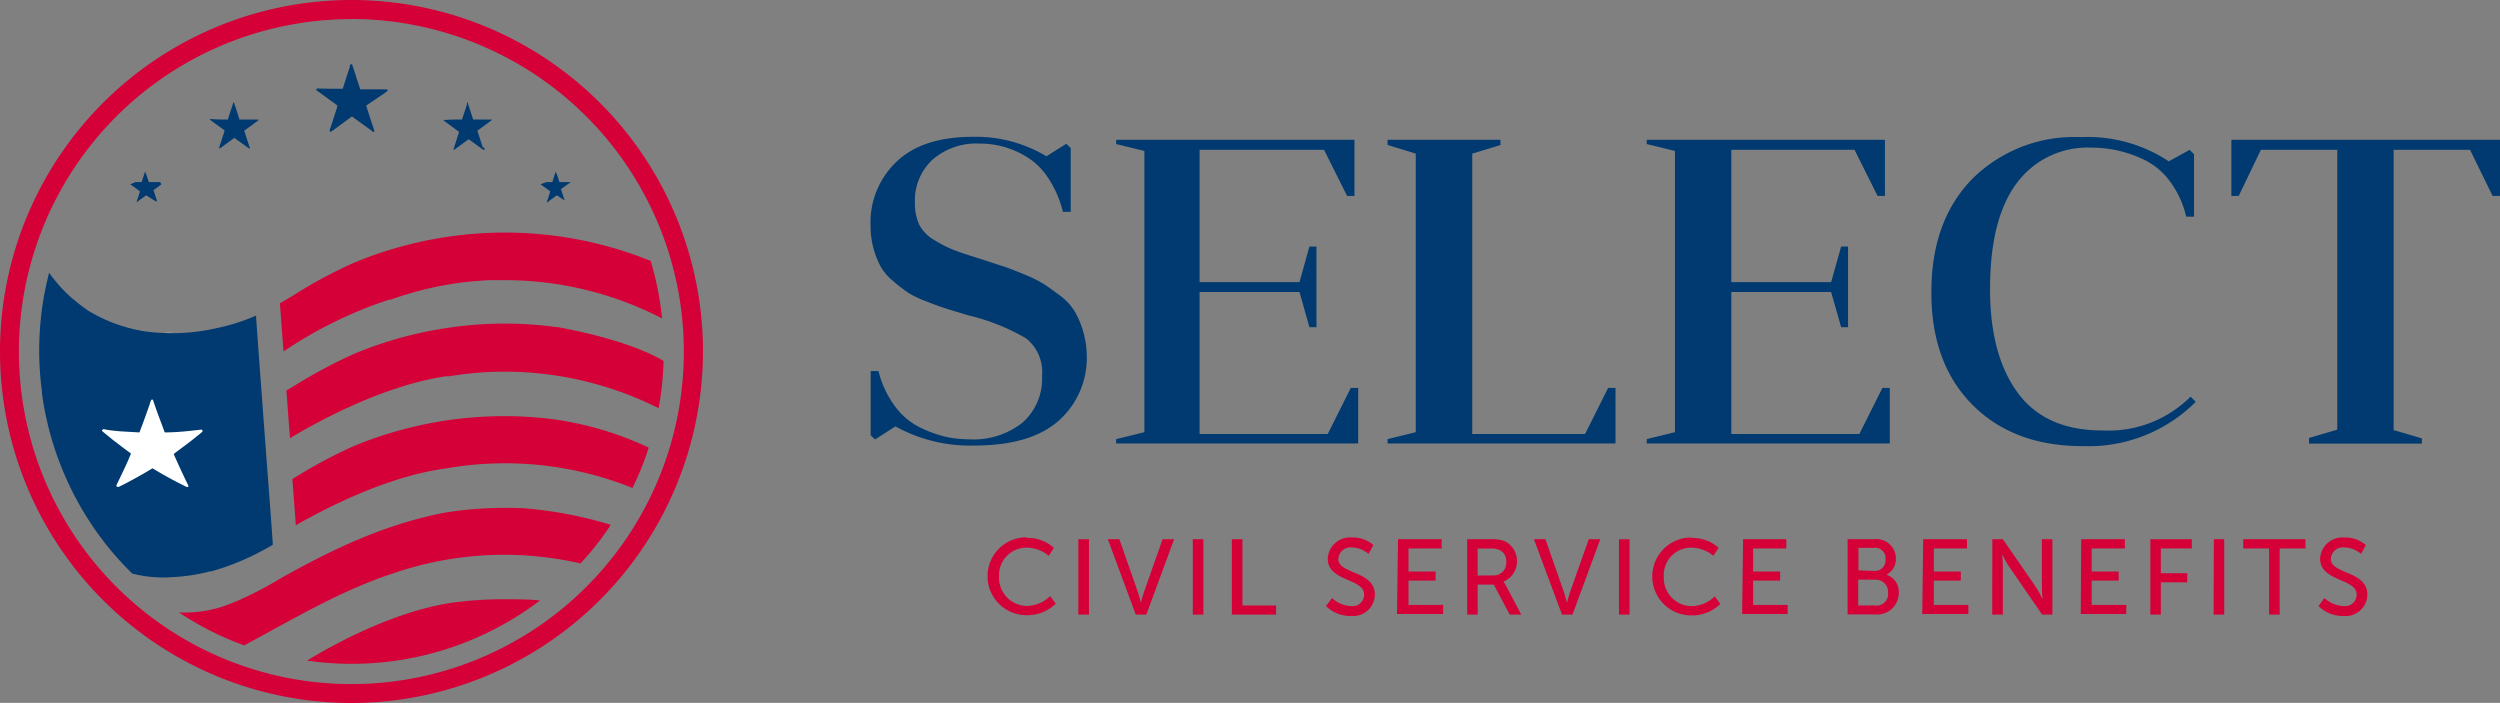 <svg xmlns="http://www.w3.org/2000/svg" id="Layer_1" data-name="Layer 1" viewBox="0 0 216.93 60.99"><rect x="0" y="0" width="216.93" height="60.99" fill="#808080" stroke="none"/><defs><style> .cls-1 { fill: #003a70; } .cls-2 { fill: #d50037; } .cls-3 { fill: #fff; } </style></defs><g><g><g><path class="cls-1" d="M75.55,37.77V32.2h.68a8.46,8.46,0,0,0,1.39,3,6,6,0,0,0,2.13,1.85,11,11,0,0,0,2.22.83,9.4,9.4,0,0,0,2.13.24,6.83,6.83,0,0,0,4.65-1.47,5.07,5.07,0,0,0,1.67-4,3.75,3.75,0,0,0-1.37-3.28,18.2,18.2,0,0,0-5-2l-1.85-.56c-.4-.13-1-.33-1.69-.61a9.15,9.15,0,0,1-1.66-.77,13.65,13.65,0,0,1-1.3-1,4.57,4.57,0,0,1-1.11-1.26,7.3,7.3,0,0,1-.64-1.6,7.4,7.4,0,0,1-.26-2A7.23,7.23,0,0,1,77.83,14c1.49-1.42,3.71-2.13,6.64-2.13a11.94,11.94,0,0,1,6.33,1.69l1.73-1.09.38.38v5.53h-.68a9.22,9.22,0,0,0-1.32-3A5.85,5.85,0,0,0,89,13.56,7.63,7.63,0,0,0,85,12.46a5.75,5.75,0,0,0-4.11,1.42,4.8,4.8,0,0,0-1.5,3.67,4.64,4.64,0,0,0,.35,1.9,3.35,3.35,0,0,0,1.3,1.36,10.42,10.42,0,0,0,1.72.88c.51.2,1.35.48,2.5.83l2,.66c.46.16,1.07.4,1.81.71a10.06,10.06,0,0,1,1.71.89q.6.42,1.38,1a4.85,4.85,0,0,1,1.14,1.32,7.95,7.95,0,0,1,1,3.69,7.28,7.28,0,0,1-2.43,5.71q-2.43,2.16-7.33,2.16A13.36,13.36,0,0,1,77.7,37l-1.77,1.13Z"></path><path class="cls-1" d="M104.09,37.66h11.12l2-4h.64v4.82h-21v-.38l2.45-.6V13.1l-2.45-.6v-.37h20.68V17h-.64l-2-4H104.09V24.48h8.67l.86-3.09h.61v7h-.61l-.86-3.05h-8.67Z"></path><path class="cls-1" d="M127.75,37.66h9.79l2-4h.64v4.82H120.4v-.38l2.45-.6V13.33l-2.45-.75v-.45h9.8v.45l-2.45.75Z"></path><path class="cls-1" d="M150.23,37.66h11.11l2-4h.64v4.82H142.89v-.38l2.45-.6V13.1l-2.45-.6v-.37h20.67V17h-.64l-2-4H150.23V24.48h8.66l.87-3.09h.6v7h-.6l-.87-3.05h-8.66Z"></path><path class="cls-1" d="M190.08,34.42l.45.45a13.16,13.16,0,0,1-9.83,3.84q-6,0-9.57-3.61t-3.54-9.79q0-6.14,3.54-9.78a12.56,12.56,0,0,1,9.42-3.63A12.75,12.75,0,0,1,188.19,14L190,13l.38.38v5.42h-.68a8.32,8.32,0,0,0-1.43-3.09,6.1,6.1,0,0,0-2.24-1.86,11,11,0,0,0-2.36-.81,10.77,10.77,0,0,0-2.18-.23,7.65,7.65,0,0,0-6.5,3.09q-2.31,3.09-2.31,9.19,0,5.73,2.41,9t7.34,3.26A10.07,10.07,0,0,0,190.08,34.42Z"></path><path class="cls-1" d="M214.33,13H207.7V37.32l2.45.72v.45h-9.79V38l2.45-.72V13h-6.63l-1.92,4h-.64V12.13h23.31V17h-.64Z"></path></g><g><path class="cls-2" d="M89.07,46.68a3.35,3.35,0,0,1,2.38.86l-.45.69a3,3,0,0,0-1.89-.71A2.38,2.38,0,0,0,86.69,50a2.45,2.45,0,0,0,2.43,2.58,3,3,0,0,0,2-.85l.49.65a3.51,3.51,0,0,1-2.54,1,3.38,3.38,0,0,1,0-6.76Z"></path><path class="cls-2" d="M93.57,46.79h.92v6.54h-.92Z"></path><path class="cls-2" d="M96.13,46.79h1l1.62,4.63c.12.35.25.89.25.89h0a8.49,8.49,0,0,1,.25-.89l1.63-4.63h1l-2.41,6.54h-.92Z"></path><path class="cls-2" d="M103.5,46.79h.92v6.54h-.92Z"></path><path class="cls-2" d="M106.89,46.79h.92v5.75h2.92v.79h-3.84Z"></path><path class="cls-2" d="M115.58,51.89a2.57,2.57,0,0,0,1.66.7,1,1,0,0,0,1.13-1c0-1.42-3.16-1.11-3.16-3.12a1.94,1.94,0,0,1,2.11-1.83,2.67,2.67,0,0,1,1.85.66l-.42.76a2.3,2.3,0,0,0-1.43-.56,1.07,1.07,0,0,0-1.19,1c0,1.35,3.17,1,3.17,3.11a1.89,1.89,0,0,1-2.08,1.84,3,3,0,0,1-2.16-.86Z"></path><path class="cls-2" d="M121.31,46.79h3.79v.8h-2.88v2h2.35v.79h-2.35v2.11h3v.79h-4Z"></path><path class="cls-2" d="M127.31,46.79h2a3.35,3.35,0,0,1,1.22.15,1.94,1.94,0,0,1-.08,3.54v0a1.5,1.5,0,0,1,.2.29L132,53.33h-1l-1.38-2.6h-1.4v2.6h-.91Zm2.23,3.14a1.09,1.09,0,0,0,1.16-1.18,1.07,1.07,0,0,0-.52-1,1.84,1.84,0,0,0-.9-.15h-1.06v2.34Z"></path><path class="cls-2" d="M133.1,46.79h1l1.62,4.63c.12.35.25.89.25.89h0s.13-.54.25-.89l1.64-4.63h1l-2.41,6.54h-.91Z"></path><path class="cls-2" d="M140.48,46.79h.92v6.54h-.92Z"></path><path class="cls-2" d="M146.75,46.68a3.38,3.38,0,0,1,2.38.86l-.46.69a3,3,0,0,0-1.89-.71,2.37,2.37,0,0,0-2.41,2.5,2.45,2.45,0,0,0,2.42,2.58,2.94,2.94,0,0,0,2-.85l.49.65a3.5,3.5,0,0,1-2.53,1,3.38,3.38,0,0,1,0-6.76Z"></path><path class="cls-2" d="M151.25,46.79H155v.8h-2.88v2h2.35v.79h-2.35v2.11h3v.79h-3.95Z"></path><path class="cls-2" d="M160.32,46.79h2.29a1.69,1.69,0,0,1,1.9,1.67,1.54,1.54,0,0,1-.82,1.41v0a1.56,1.56,0,0,1,1.07,1.58,1.87,1.87,0,0,1-2.1,1.86h-2.34Zm2.29,2.75a.92.92,0,0,0,1-1,.9.9,0,0,0-1-1h-1.35v1.95Zm.1,3a1,1,0,0,0,1.12-1.12,1.06,1.06,0,0,0-1.13-1.12h-1.46v2.24Z"></path><path class="cls-2" d="M166.88,46.79h3.8v.8H167.8v2h2.34v.79H167.8v2.11h3v.79h-4Z"></path><path class="cls-2" d="M172.88,46.79h.91L176.7,51c.24.36.54,1,.54,1h0s-.06-.58-.06-1V46.79h.91v6.54h-.89l-2.92-4.24c-.24-.36-.55-1-.55-1h0s.06.58.06,1v4.24h-.92Z"></path><path class="cls-2" d="M180.59,46.79h3.79v.8H181.5v2h2.34v.79H181.5v2.11h3v.79h-3.95Z"></path><path class="cls-2" d="M186.59,46.79h3.6v.8H187.5v2.15h2.29v.79H187.5v2.8h-.91Z"></path><path class="cls-2" d="M192.1,46.79H193v6.54h-.92Z"></path><path class="cls-2" d="M196.89,47.59h-2.24v-.8h5.4v.8h-2.24v5.74h-.92Z"></path><path class="cls-2" d="M201.69,51.89a2.61,2.61,0,0,0,1.67.7,1,1,0,0,0,1.13-1c0-1.42-3.17-1.11-3.17-3.12a1.94,1.94,0,0,1,2.11-1.83,2.69,2.69,0,0,1,1.86.66l-.42.76a2.31,2.31,0,0,0-1.44-.56,1.06,1.06,0,0,0-1.18,1c0,1.35,3.17,1,3.17,3.11a1.89,1.89,0,0,1-2.08,1.84,3,3,0,0,1-2.16-.86Z"></path></g></g><g><path class="cls-2" d="M57.45,27.63a29.7,29.7,0,0,0-13.64-3.32h-.42l-1,0-1.29.09A29.33,29.33,0,0,0,33.9,26l-.13,0A36.63,36.63,0,0,0,24.6,30.5l-.25-3.39-.06-.79,1.15-.68.46-.29a39.89,39.89,0,0,1,4.93-2.6,34.26,34.26,0,0,1,13-2.57,33.77,33.77,0,0,1,12.63,2.46A26.59,26.59,0,0,1,57.45,27.63Z"></path><path class="cls-2" d="M57.58,31.32a26.5,26.5,0,0,1-.43,4.1,29.83,29.83,0,0,0-13.34-3.17,29.15,29.15,0,0,0-4.83.4l-.28,0c-6.08.9-12.34,4.66-13.54,5.37l-.31-4.13.59-.35a42.81,42.81,0,0,1,5.39-2.88,34.11,34.11,0,0,1,13-2.58,32.9,32.9,0,0,1,4.44.3l.1,0C53.78,29.38,56.48,30.66,57.58,31.32Z"></path><path class="cls-2" d="M56.29,38.84a24.84,24.84,0,0,1-1.41,3.5,29.66,29.66,0,0,0-16.21-1.69h0c-5.27.71-10.71,3.63-13,4.92l-.3-4h0a42.87,42.87,0,0,1,5.39-2.89,34.26,34.26,0,0,1,13-2.57,33.38,33.38,0,0,1,4.48.3A28.8,28.8,0,0,1,56.29,38.84Z"></path><path class="cls-2" d="M53,45.54a25.2,25.2,0,0,1-2.63,3.35,29.6,29.6,0,0,0-16.28.87C29.59,51.23,25.48,53.7,21.19,56a25.93,25.93,0,0,1-5.66-2.86,10.57,10.57,0,0,0,4.57-.8h0l.42-.17a31.12,31.12,0,0,0,3.75-1.94l.08-.05c3.62-2,8.41-4.58,14.31-5.71h0a32.78,32.78,0,0,1,5.14-.4c.73,0,1.46,0,2.19.08A36.06,36.06,0,0,1,53,45.54Z"></path><path class="cls-2" d="M46.86,52.1a27,27,0,0,1-16.37,5.5,25.75,25.75,0,0,1-3.85-.28c2-1.21,7.2-4.17,12.44-5A32.52,32.52,0,0,1,43.81,52C44.83,52,45.85,52,46.86,52.1Z"></path><path class="cls-1" d="M23.67,47.27l-.37.22-.48.26a21.7,21.7,0,0,1-4.49,1.83l-.12,0a15.3,15.3,0,0,1-3.15.49,10.76,10.76,0,0,1-3.58-.3,25.68,25.68,0,0,1-2.05-2.24,27.1,27.1,0,0,1-5.79-13.4c0-.06,0-.11,0-.17A26.81,26.81,0,0,1,3.4,30.5a27.88,27.88,0,0,1,.33-4.29c.14-.86.32-1.71.53-2.54A15.48,15.48,0,0,0,5.34,25l.43.44.45.42.26.2,0,0A12.65,12.65,0,0,0,7.72,27a13.69,13.69,0,0,0,4.83,1.75,17.41,17.41,0,0,0,6.35-.3,16.28,16.28,0,0,0,3.32-1.07v.14l.32,4.42.24,3.22.33,4.47.24,3.16S23.69,47.25,23.67,47.27Z"></path><g id="K7g5Km"><path class="cls-3" d="M10.48,37.43l1.56.09c.05,0,.07,0,.08-.05.31-.81.6-1.61.88-2.42,0-.1.07-.2.1-.3a.11.11,0,0,1,.1-.08.09.09,0,0,1,.09.08c.13.38.26.77.4,1.15s.38,1,.58,1.56a.08.08,0,0,0,.09.06c1,0,2.05-.12,3.08-.24h0a.12.12,0,0,1,.12.06.1.1,0,0,1,0,.12c-.15.13-.3.26-.46.38-.64.53-1.3,1-2,1.53,0,0,0,0,0,.09q.5,1.14,1.05,2.28l.18.37a.11.11,0,0,1,0,.13.15.15,0,0,1-.16,0c-.92-.45-1.81-.93-2.66-1.44l-.23-.14a.08.08,0,0,0-.09,0c-.52.32-1.05.62-1.6.92s-.84.45-1.27.66a.25.25,0,0,1-.15,0,.11.11,0,0,1-.06-.15l.48-1c.24-.51.48-1,.7-1.55l.06-.14s0,0,0-.06c-.52-.37-1-.75-1.53-1.15l-.93-.76c-.05-.05-.06-.09,0-.13s.06-.07.14-.06C9.44,37.34,10,37.39,10.48,37.43Z"></path></g><g><path class="cls-2" d="M30.5,61A30.5,30.5,0,1,1,61,30.5,30.53,30.53,0,0,1,30.5,61Zm0-59.34A28.85,28.85,0,1,0,59.34,30.5,28.88,28.88,0,0,0,30.5,1.65Z"></path><g><g id="K7g5Km-2" data-name="K7g5Km"><path class="cls-1" d="M28.57,7.7h1.11a.05.05,0,0,0,.06,0c.2-.63.4-1.25.61-1.88,0-.08,0-.16.07-.24a.09.09,0,0,1,.08,0,.07.07,0,0,1,.07.06c.1.29.2.59.29.89s.27.81.4,1.22a.05.05,0,0,0,.06,0h2.22a.08.08,0,0,1,.08.06.09.09,0,0,1,0,.09l-.35.25L31.79,9.15s0,0,0,.07c.19.6.39,1.21.59,1.81l.09.29a.09.09,0,0,1,0,.11.08.08,0,0,1-.1,0l-1.66-1.2-.14-.11s0,0-.06,0l-1,.74-.77.56s-.06,0-.09,0a.09.09,0,0,1-.05-.11l.26-.78c.13-.41.26-.82.4-1.24l0-.1s0,0,0-.05l-1.1-.8-.7-.51s-.06-.06,0-.09a.07.07,0,0,1,.08-.06Z"></path></g><g><g id="K7g5Km-3" data-name="K7g5Km"><path class="cls-1" d="M19,10.37h.77s0,0,0,0c.14-.44.28-.87.43-1.31a1.09,1.09,0,0,1,.05-.17.07.07,0,0,1,0,0,0,0,0,0,1,.05,0l.21.63.27.85a0,0,0,0,0,.05,0h1.55s.05,0,.05,0,0,0,0,.06l-.24.18-1,.73s0,0,0,0c.14.42.27.84.41,1.26l.07.21a.06.06,0,0,1,0,.07s-.05,0-.07,0l-1.16-.84-.1-.08s0,0,0,0l-.71.52-.54.39s0,0-.06,0,0,0,0-.08.12-.36.17-.54.19-.58.28-.86l0-.08a0,0,0,0,0,0,0l-.77-.56-.49-.36s0,0,0-.06a.05.05,0,0,1,.06,0Z"></path></g><g id="K7g5Km-4" data-name="K7g5Km"><path class="cls-1" d="M39.32,10.37h.77s0,0,0,0c.14-.44.29-.87.43-1.31l0-.17a.07.07,0,0,1,0,0,.07.07,0,0,1,.06,0c.06.21.13.42.2.63s.18.57.28.85c0,0,0,0,0,0h1.55s.05,0,.05,0,0,0,0,.06l-.24.18-1,.73s0,0,0,0c.14.42.27.84.41,1.26l.07.21A.06.06,0,0,1,42,13s0,0-.07,0l-1.15-.84-.11-.08s0,0,0,0l-.71.52-.54.39s0,0-.06,0,0,0,0-.08l.18-.54c.09-.29.18-.58.28-.86a.24.24,0,0,1,0-.08s0,0,0,0L39,10.83l-.49-.36s0,0,0-.06,0,0,.07,0Z"></path></g></g><g><g id="K7g5Km-5" data-name="K7g5Km"><path class="cls-1" d="M11.77,15.8h.52s0,0,0,0l.29-.89,0-.11s0,0,0,0a0,0,0,0,1,0,0c0,.14.1.28.14.42s.13.38.19.58c0,0,0,0,0,0h1s0,0,0,0,0,0,0,0L14,16l-.68.5s0,0,0,0c.09.28.18.56.28.85l0,.14a0,0,0,0,1,0,0s0,0-.05,0L12.76,17l-.07-.06h0l-.48.35-.37.27s0,0,0,0a0,0,0,0,1,0,0l.12-.37.19-.58a.43.43,0,0,1,0,0s0,0,0,0l-.51-.38-.34-.24s0,0,0,0,0,0,0,0Z"></path></g><g id="K7g5Km-6" data-name="K7g5Km"><path class="cls-1" d="M47.41,15.8h.52s0,0,0,0c.09-.3.19-.59.28-.89a.49.49,0,0,0,0-.11s0,0,0,0a0,0,0,0,1,0,0c0,.14.09.28.14.42s.12.38.19.58a0,0,0,0,0,0,0h1s0,0,0,0,0,0,0,0l-.17.11-.69.5s0,0,0,0l.27.85.05.14a0,0,0,0,1,0,0s0,0,0,0L48.4,17l-.07-.06h0l-.48.35-.36.27s0,0-.05,0,0,0,0,0l.12-.37.19-.58s0,0,0,0,0,0,0,0c-.17-.13-.34-.26-.52-.38l-.33-.24a.06.06,0,0,1,0,0s0,0,0,0Z"></path></g></g></g></g><path class="cls-3" d="M15.1,28.87H15a3.49,3.49,0,0,1-.73,0h.82Z"></path></g></g></svg>